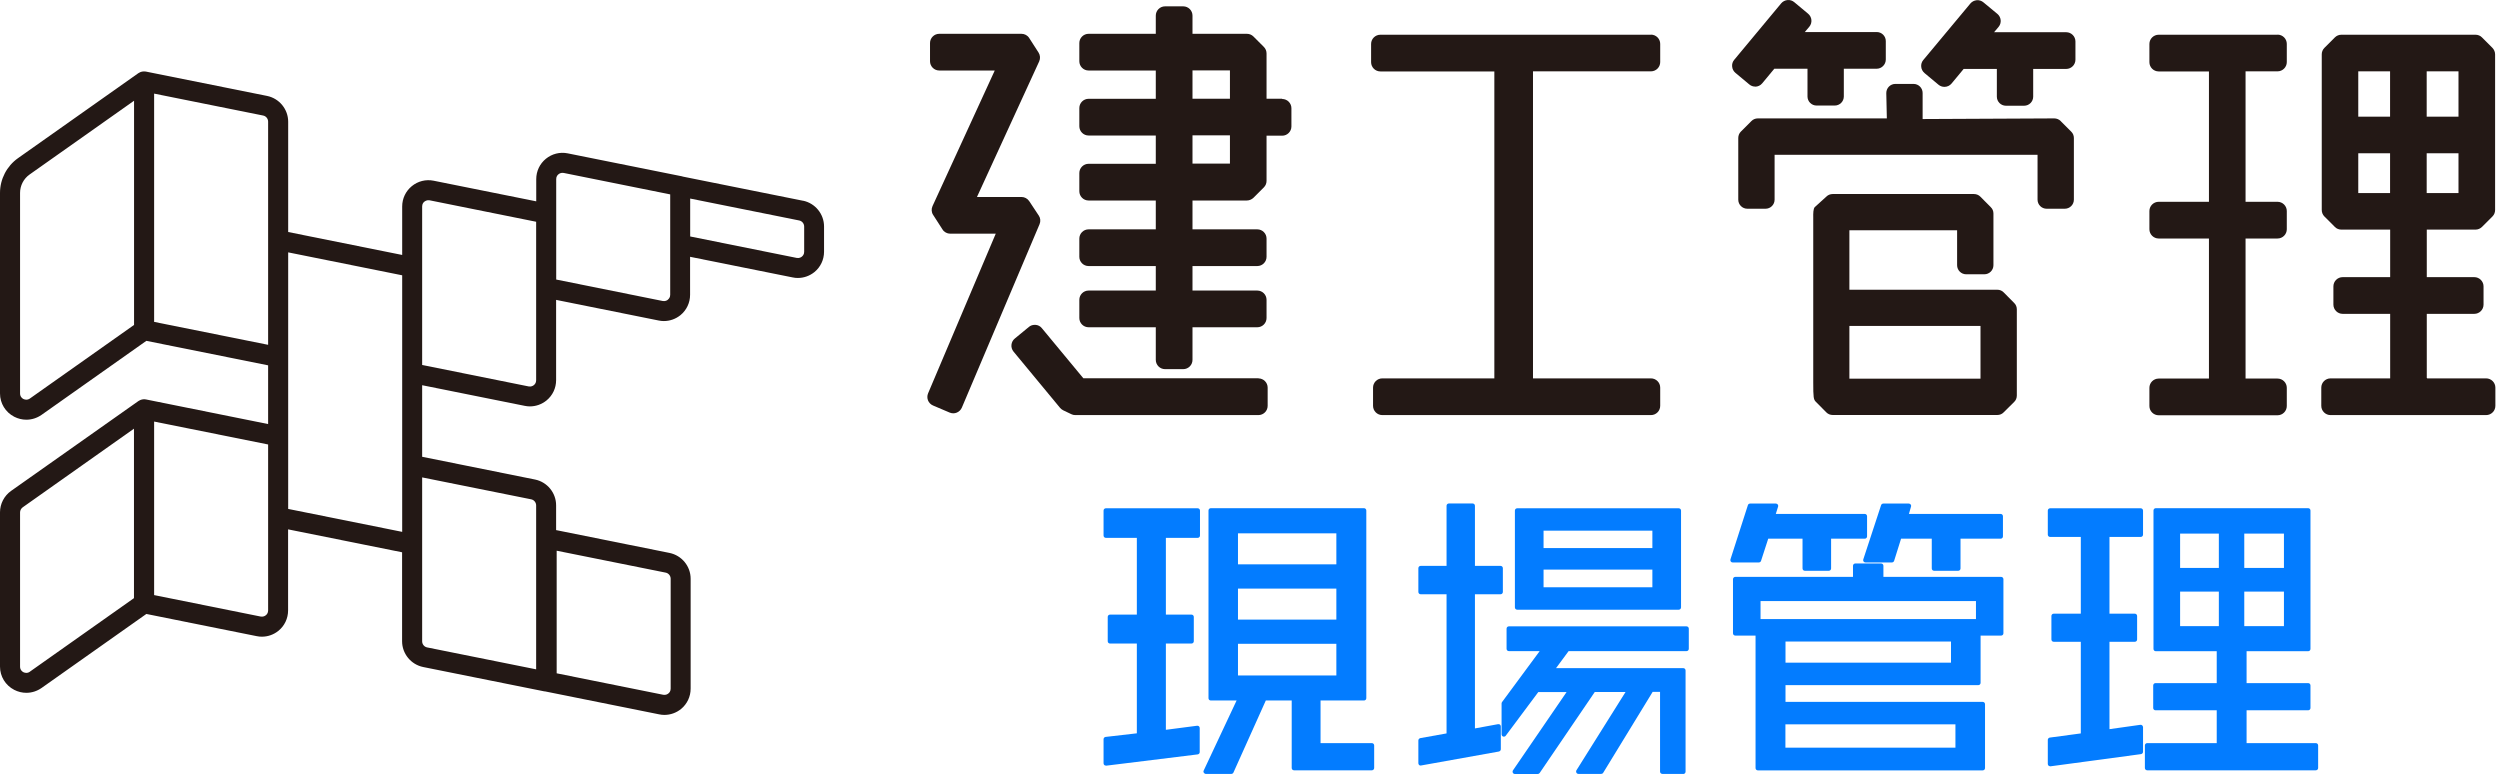 <svg width="323" height="100" viewBox="0 0 323 100" fill="none" xmlns="http://www.w3.org/2000/svg">
<path d="M103.768 25.94L88.191 22.81C88.191 22.81 88.156 22.798 88.144 22.786L73.344 19.812C72.34 19.609 71.313 19.872 70.524 20.517C69.736 21.162 69.282 22.117 69.282 23.145V26.012L56.023 23.348C55.02 23.145 53.992 23.407 53.204 24.052C52.416 24.698 51.962 25.653 51.962 26.68V32.94L37.233 29.977V15.727C37.233 14.114 36.086 12.716 34.51 12.394L18.873 9.252C18.766 9.229 18.658 9.229 18.551 9.229C18.515 9.229 18.491 9.229 18.455 9.24C18.384 9.24 18.312 9.264 18.228 9.288C18.192 9.288 18.157 9.312 18.121 9.324C18.049 9.348 17.989 9.384 17.918 9.432C17.894 9.444 17.87 9.455 17.858 9.467L2.329 20.433C0.872 21.46 0 23.145 0 24.924V50.834C0 52.112 0.705 53.258 1.84 53.844C2.329 54.095 2.867 54.226 3.404 54.226C4.097 54.226 4.778 54.011 5.363 53.605L18.909 44.037L34.641 47.202V54.788L18.873 51.61C18.766 51.586 18.658 51.586 18.551 51.586C18.515 51.586 18.491 51.586 18.467 51.598C18.396 51.598 18.312 51.622 18.24 51.646C18.204 51.646 18.169 51.67 18.133 51.682C18.061 51.706 18.001 51.741 17.93 51.789C17.906 51.801 17.882 51.813 17.87 51.825L1.433 63.424C0.538 64.057 0 65.096 0 66.195V86.12C0 87.398 0.705 88.545 1.84 89.13C2.329 89.381 2.867 89.512 3.404 89.512C4.097 89.512 4.778 89.297 5.363 88.891L18.909 79.323L33.16 82.19C33.387 82.237 33.614 82.261 33.829 82.261C34.605 82.261 35.358 81.999 35.979 81.497C36.767 80.852 37.221 79.896 37.221 78.869V68.393L51.95 71.355V82.847C51.95 84.459 53.096 85.857 54.673 86.179L70.309 89.321C70.309 89.321 70.405 89.321 70.441 89.333L85.169 92.295C85.396 92.343 85.623 92.367 85.838 92.367C86.615 92.367 87.367 92.104 87.988 91.603C88.777 90.957 89.231 90.002 89.231 88.975V74.772C89.231 73.159 88.084 71.762 86.507 71.439L71.85 68.489V65.287C71.85 63.675 70.704 62.277 69.127 61.955L54.542 59.016V49.77L67.789 52.434C68.016 52.482 68.243 52.506 68.458 52.506C69.234 52.506 69.987 52.243 70.608 51.741C71.396 51.096 71.85 50.141 71.85 49.114V38.745L85.097 41.409C85.325 41.457 85.552 41.48 85.766 41.48C86.543 41.48 87.295 41.218 87.917 40.716C88.705 40.071 89.159 39.115 89.159 38.088V33.179L102.406 35.842C102.633 35.89 102.86 35.914 103.075 35.914C103.851 35.914 104.604 35.651 105.225 35.15C106.014 34.505 106.467 33.549 106.467 32.522V29.261C106.467 27.648 105.321 26.25 103.744 25.928L103.768 25.94ZM3.858 51.491C3.5 51.741 3.154 51.61 3.022 51.55C2.891 51.479 2.592 51.276 2.592 50.834V24.924C2.592 23.981 3.046 23.097 3.822 22.547L17.32 13.015V41.982L3.858 51.491ZM34.641 44.55L19.913 41.588V12.095L33.996 14.926C34.366 14.998 34.641 15.332 34.641 15.715V44.55ZM3.858 86.789C3.5 87.04 3.154 86.908 3.022 86.848C2.891 86.777 2.592 86.574 2.592 86.132V66.207C2.592 65.944 2.724 65.705 2.927 65.55L17.309 55.385V77.28L3.846 86.789H3.858ZM34.641 78.869C34.641 79.203 34.462 79.406 34.342 79.49C34.235 79.586 33.996 79.717 33.673 79.657L19.913 76.886V54.465L34.641 57.427V78.869ZM37.233 65.753V32.605L51.962 35.568V48.206C51.962 48.206 51.962 48.206 51.962 48.218V60.067C51.962 60.067 51.962 60.079 51.962 60.091V68.716L37.233 65.753ZM71.922 71.152L86.005 73.983C86.376 74.055 86.65 74.389 86.65 74.772V88.975C86.65 89.309 86.471 89.512 86.352 89.596C86.244 89.691 86.005 89.823 85.683 89.763L71.922 86.992V71.152ZM68.625 64.511C68.995 64.582 69.27 64.917 69.27 65.299V86.478L55.187 83.647C54.816 83.575 54.542 83.241 54.542 82.859V70.328C54.542 70.328 54.542 70.316 54.542 70.304V61.68L68.625 64.511ZM69.27 49.137C69.27 49.472 69.091 49.663 68.972 49.758C68.852 49.854 68.625 49.986 68.303 49.926L54.542 47.154V34.517C54.542 34.517 54.542 34.517 54.542 34.505V26.669C54.542 26.334 54.721 26.131 54.84 26.047C54.96 25.964 55.175 25.82 55.509 25.88L69.27 28.651V49.137ZM86.292 38.721C86.184 38.817 85.946 38.948 85.623 38.888L71.862 36.117V23.133C71.862 22.798 72.041 22.607 72.161 22.512C72.28 22.416 72.507 22.285 72.83 22.344L86.591 25.116V31.602V38.088C86.591 38.423 86.412 38.614 86.292 38.709V38.721ZM103.899 32.534C103.899 32.868 103.72 33.059 103.601 33.155C103.493 33.25 103.254 33.382 102.932 33.322L89.171 30.551V25.653L103.254 28.484C103.625 28.556 103.899 28.89 103.899 29.273V32.534Z" fill="#231815"/>
<path d="M142.879 98.913C142.807 98.913 142.735 98.889 142.676 98.842C142.616 98.782 142.58 98.698 142.58 98.615V95.509C142.58 95.354 142.688 95.234 142.843 95.21L146.88 94.745V83.146H143.416C143.249 83.146 143.118 83.014 143.118 82.847V79.706C143.118 79.538 143.249 79.407 143.416 79.407H146.88V69.492H142.879C142.711 69.492 142.58 69.361 142.58 69.194V65.969C142.58 65.801 142.711 65.67 142.879 65.67H154.74C154.908 65.67 155.039 65.801 155.039 65.969V69.194C155.039 69.361 154.908 69.492 154.74 69.492H150.631V79.407H153.94C154.107 79.407 154.239 79.538 154.239 79.706V82.847C154.239 83.014 154.107 83.146 153.94 83.146H150.631V94.291L154.669 93.765C154.752 93.765 154.836 93.777 154.908 93.837C154.967 93.896 155.003 93.98 155.003 94.064V97.169C155.003 97.325 154.896 97.444 154.74 97.468L142.926 98.925C142.926 98.925 142.903 98.925 142.891 98.925L142.879 98.913Z" fill="#037CFF"/>
<path d="M177.22 96.011H170.615V90.504H176.229C176.396 90.504 176.527 90.373 176.527 90.206V65.957C176.527 65.79 176.396 65.658 176.229 65.658H156.436C156.268 65.658 156.137 65.79 156.137 65.957V90.206C156.137 90.373 156.268 90.504 156.436 90.504H159.768L155.516 99.559C155.468 99.654 155.48 99.762 155.54 99.845C155.599 99.929 155.683 99.989 155.791 99.989H159.087C159.207 99.989 159.314 99.917 159.362 99.809L163.543 90.504H166.888V99.224C166.888 99.391 167.019 99.523 167.186 99.523H177.244C177.411 99.523 177.543 99.391 177.543 99.224V96.31C177.543 96.142 177.411 96.011 177.244 96.011H177.22ZM159.947 68.907H172.657V72.909H159.947V68.907ZM159.947 76.05H172.657V80.052H159.947V76.05ZM159.947 87.267V83.182H172.657V87.267H159.947Z" fill="#037CFF"/>
<path d="M217.464 99.988H214.777C214.609 99.988 214.478 99.857 214.478 99.69V89.393H213.522L207.132 99.845C207.084 99.929 206.976 99.988 206.881 99.988H203.93C203.823 99.988 203.727 99.929 203.668 99.833C203.62 99.737 203.62 99.618 203.668 99.534L210.022 89.405H206.045L198.925 99.869C198.866 99.953 198.782 100 198.674 100H195.724C195.617 100 195.509 99.941 195.461 99.845C195.413 99.749 195.413 99.63 195.473 99.534L202.401 89.417H198.746L194.541 95.055C194.47 95.162 194.326 95.198 194.207 95.162C194.088 95.127 194.004 95.007 194.004 94.876V90.886C194.004 90.826 194.028 90.755 194.064 90.707L198.925 84.125H194.948C194.78 84.125 194.649 83.994 194.649 83.826V81.222C194.649 81.055 194.78 80.924 194.948 80.924H217.894C218.062 80.924 218.193 81.055 218.193 81.222V83.826C218.193 83.994 218.062 84.125 217.894 84.125H202.664L201.04 86.323H217.476C217.643 86.323 217.775 86.454 217.775 86.622V99.702C217.775 99.869 217.643 100 217.476 100L217.464 99.988Z" fill="#037CFF"/>
<path d="M183.551 98.913C183.479 98.913 183.407 98.889 183.359 98.842C183.288 98.782 183.252 98.698 183.252 98.615V95.664C183.252 95.521 183.359 95.402 183.503 95.366L186.895 94.757V76.779H183.551C183.383 76.779 183.252 76.648 183.252 76.48V73.41C183.252 73.243 183.383 73.112 183.551 73.112H186.895V65.347C186.895 65.18 187.027 65.049 187.194 65.049H190.264C190.431 65.049 190.562 65.18 190.562 65.347V73.112H193.871C194.038 73.112 194.17 73.243 194.17 73.41V76.48C194.17 76.648 194.038 76.779 193.871 76.779H190.562V94.112L193.549 93.562C193.632 93.55 193.728 93.562 193.8 93.622C193.871 93.681 193.907 93.765 193.907 93.849V96.799C193.907 96.942 193.8 97.062 193.656 97.098L183.598 98.901C183.598 98.901 183.563 98.901 183.551 98.901V98.913Z" fill="#037CFF"/>
<path d="M216.891 65.67H196.023C195.856 65.67 195.725 65.801 195.725 65.969V78.475C195.725 78.642 195.856 78.774 196.023 78.774H216.891C217.059 78.774 217.19 78.642 217.19 78.475V65.969C217.19 65.801 217.059 65.67 216.891 65.67ZM213.487 75.871H199.428V73.59H213.487V75.871ZM213.487 70.806H199.428V68.561H213.487V70.806Z" fill="#037CFF"/>
<path d="M258.543 74.533H243.337V73.099C243.337 72.932 243.206 72.801 243.039 72.801H239.706C239.539 72.801 239.407 72.932 239.407 73.099V74.533H224.201C224.034 74.533 223.902 74.664 223.902 74.832V81.819C223.902 81.987 224.034 82.118 224.201 82.118H226.817V99.236C226.817 99.403 226.948 99.534 227.116 99.534H256.166C256.334 99.534 256.465 99.403 256.465 99.236V90.981C256.465 90.814 256.334 90.683 256.166 90.683H230.687V88.521H255.593C255.76 88.521 255.892 88.389 255.892 88.222V82.118H258.543C258.711 82.118 258.842 81.987 258.842 81.819V74.832C258.842 74.664 258.711 74.533 258.543 74.533ZM252.642 93.585V96.596H230.675V93.585H252.642ZM252.069 85.618H230.687V82.882H252.069V85.618ZM255.294 79.98H227.462V77.662H255.294V79.98Z" fill="#037CFF"/>
<path d="M252.988 73.745H249.882C249.715 73.745 249.584 73.613 249.584 73.446V69.6H245.618L244.722 72.455C244.686 72.574 244.567 72.67 244.435 72.67H241.019C240.923 72.67 240.828 72.622 240.78 72.55C240.72 72.478 240.708 72.371 240.732 72.287L243.038 65.264C243.074 65.144 243.193 65.061 243.324 65.061H246.621C246.717 65.061 246.8 65.108 246.86 65.18C246.92 65.252 246.932 65.347 246.908 65.443L246.633 66.398H258.483C258.65 66.398 258.781 66.53 258.781 66.697V69.301C258.781 69.468 258.65 69.6 258.483 69.6H253.299V73.446C253.299 73.613 253.167 73.745 253 73.745H252.988Z" fill="#037CFF"/>
<path d="M236.292 73.745H233.186C233.019 73.745 232.887 73.613 232.887 73.446V69.6H228.455L227.524 72.467C227.488 72.586 227.368 72.67 227.237 72.67H223.857C223.761 72.67 223.665 72.622 223.618 72.55C223.57 72.478 223.546 72.371 223.57 72.287L225.828 65.264C225.863 65.144 225.983 65.061 226.114 65.061H229.447C229.543 65.061 229.626 65.108 229.686 65.18C229.746 65.252 229.758 65.359 229.734 65.443L229.435 66.398H240.926C241.094 66.398 241.225 66.53 241.225 66.697V69.301C241.225 69.468 241.094 69.6 240.926 69.6H236.578V73.446C236.578 73.613 236.447 73.745 236.28 73.745H236.292Z" fill="#037CFF"/>
<path d="M264.875 98.997C264.803 98.997 264.731 98.973 264.672 98.925C264.612 98.866 264.576 98.782 264.576 98.698V95.593C264.576 95.449 264.684 95.318 264.839 95.294L268.841 94.757V82.919H265.341C265.173 82.919 265.042 82.787 265.042 82.62V79.586C265.042 79.419 265.173 79.287 265.341 79.287H268.841V69.373H264.875C264.708 69.373 264.576 69.242 264.576 69.074V65.969C264.576 65.801 264.708 65.67 264.875 65.67H276.581C276.748 65.67 276.88 65.801 276.88 65.969V69.074C276.88 69.242 276.748 69.373 276.581 69.373H272.544V79.287H275.817C275.984 79.287 276.115 79.419 276.115 79.586V82.62C276.115 82.787 275.984 82.919 275.817 82.919H272.544V94.207L276.533 93.646C276.617 93.634 276.701 93.657 276.772 93.717C276.832 93.777 276.88 93.861 276.88 93.944V97.133C276.88 97.277 276.772 97.408 276.617 97.432L264.911 99.009C264.911 99.009 264.887 99.009 264.875 99.009V98.997Z" fill="#037CFF"/>
<path d="M299.206 96.011H290.259V91.77H298.214C298.382 91.77 298.513 91.639 298.513 91.472V88.557C298.513 88.39 298.382 88.258 298.214 88.258H290.259V84.137H298.214C298.382 84.137 298.513 84.006 298.513 83.839V65.957C298.513 65.79 298.382 65.658 298.214 65.658H278.529C278.361 65.658 278.23 65.79 278.23 65.957V83.839C278.23 84.006 278.361 84.137 278.529 84.137H286.401V88.258H278.493C278.326 88.258 278.194 88.39 278.194 88.557V91.472C278.194 91.639 278.326 91.77 278.493 91.77H286.401V96.011H277.418C277.251 96.011 277.119 96.142 277.119 96.31V99.224C277.119 99.391 277.251 99.523 277.418 99.523H299.206C299.373 99.523 299.504 99.391 299.504 99.224V96.31C299.504 96.142 299.373 96.011 299.206 96.011ZM289.96 68.943H295.085V73.375H289.96V68.943ZM286.675 80.9H281.67V76.433H286.675V80.9ZM286.675 73.375H281.67V68.943H286.675V73.375ZM289.96 76.433H295.085V80.9H289.96V76.433Z" fill="#037CFF"/>
<path d="M162.611 48.875H139.975L139.951 48.851L134.599 42.389C134.396 42.138 134.109 41.995 133.787 41.971C133.751 41.971 133.715 41.971 133.679 41.971C133.405 41.971 133.13 42.066 132.927 42.245L131.111 43.739C130.86 43.942 130.717 44.228 130.681 44.539C130.645 44.849 130.741 45.172 130.944 45.423L136.952 52.685C137.06 52.817 137.203 52.924 137.359 53.008L138.41 53.51C138.565 53.593 138.744 53.629 138.923 53.629H162.587C163.244 53.629 163.781 53.092 163.781 52.435V50.081C163.781 49.425 163.244 48.887 162.587 48.887L162.611 48.875Z" fill="#231815"/>
<path d="M321.208 48.887H313.599C313.599 48.887 313.575 48.851 313.564 48.839H313.54V48.779V40.549H319.679C320.336 40.549 320.874 40.011 320.874 39.354V37.001C320.874 36.344 320.336 35.807 319.679 35.807H313.54V29.667H319.835C320.145 29.667 320.456 29.535 320.671 29.32L322.021 27.971C322.248 27.744 322.367 27.445 322.367 27.134V7.031C322.367 6.72 322.248 6.421 322.021 6.183L320.671 4.833C320.456 4.606 320.145 4.486 319.823 4.486H302.502C302.18 4.486 301.881 4.618 301.666 4.833L300.316 6.183C300.089 6.41 299.97 6.708 299.97 7.019V27.122C299.97 27.445 300.089 27.744 300.316 27.971L301.666 29.32C301.881 29.547 302.192 29.667 302.514 29.667H308.809V35.807H302.669C302.013 35.807 301.475 36.344 301.475 37.001V39.354C301.475 40.011 302.013 40.549 302.669 40.549H308.809V48.887H301.105C300.448 48.887 299.91 49.424 299.91 50.081V52.434C299.91 53.091 300.448 53.629 301.105 53.629H321.208C321.865 53.629 322.403 53.091 322.403 52.434V50.081C322.403 49.424 321.865 48.887 321.208 48.887ZM313.528 9.217H317.637V15.07H313.528V9.217ZM313.528 19.8H317.637V24.948H313.528V19.8ZM308.797 24.948H304.688V19.8H308.797V24.948ZM308.797 15.07H304.688V9.217H308.797V15.07Z" fill="#231815"/>
<path d="M294.259 4.487H278.898C278.241 4.487 277.703 5.024 277.703 5.681V8.034C277.703 8.691 278.241 9.229 278.898 9.229H285.396V26.072H278.898C278.241 26.072 277.703 26.609 277.703 27.266V29.619C277.703 30.276 278.241 30.814 278.898 30.814H285.396V48.911H278.898C278.241 48.911 277.703 49.448 277.703 50.105V52.458C277.703 53.115 278.241 53.653 278.898 53.653H294.259C294.916 53.653 295.454 53.115 295.454 52.458V50.105C295.454 49.448 294.916 48.911 294.259 48.911H290.126V30.814H294.259C294.916 30.814 295.454 30.276 295.454 29.619V27.266C295.454 26.609 294.916 26.072 294.259 26.072H290.126V9.217H294.259C294.916 9.217 295.454 8.679 295.454 8.022V5.669C295.454 5.012 294.916 4.475 294.259 4.475V4.487Z" fill="#231815"/>
<path d="M213.305 4.487H178.341C177.684 4.487 177.146 5.024 177.146 5.681V8.034C177.146 8.691 177.684 9.229 178.341 9.229H193.069V48.887H178.592C177.935 48.887 177.397 49.424 177.397 50.081V52.434C177.397 53.092 177.935 53.629 178.592 53.629H213.305C213.962 53.629 214.499 53.092 214.499 52.434V50.081C214.499 49.424 213.962 48.887 213.305 48.887H198.063V9.217H213.305C213.962 9.217 214.499 8.679 214.499 8.022V5.669C214.499 5.012 213.962 4.475 213.305 4.475V4.487Z" fill="#231815"/>
<path d="M134.193 27.828L132.975 25.988C132.748 25.654 132.378 25.45 131.984 25.45H126.226L126.262 25.367L134.265 7.927C134.432 7.557 134.397 7.127 134.182 6.792L132.975 4.917C132.76 4.57 132.378 4.367 131.972 4.367H121.352C120.695 4.367 120.158 4.905 120.158 5.562V7.915C120.158 8.572 120.695 9.109 121.352 9.109H128.52L128.484 9.193L120.48 26.633C120.313 27.003 120.337 27.433 120.564 27.768L121.77 29.643C121.985 29.99 122.368 30.193 122.774 30.193H128.651L128.615 30.276L119.907 50.822C119.656 51.431 119.931 52.124 120.54 52.387L122.702 53.307C122.989 53.426 123.323 53.438 123.622 53.307C123.909 53.187 124.148 52.948 124.267 52.673L134.313 28.962C134.468 28.592 134.432 28.174 134.205 27.84L134.193 27.828Z" fill="#231815"/>
<path d="M165.657 12.754H163.638V6.912C163.638 6.59 163.519 6.291 163.292 6.064L161.942 4.714C161.715 4.487 161.416 4.368 161.094 4.368H154.07V2.015C154.07 1.358 153.533 0.82 152.876 0.82H150.522C149.865 0.82 149.328 1.358 149.328 2.015V4.368H140.644C139.987 4.368 139.449 4.906 139.449 5.563V7.916C139.449 8.573 139.987 9.11 140.644 9.11H149.328V12.765H140.644C139.987 12.765 139.449 13.303 139.449 13.96V16.313C139.449 16.97 139.987 17.508 140.644 17.508H149.328V21.163H140.644C139.987 21.163 139.449 21.701 139.449 22.358V24.711C139.449 25.368 139.987 25.905 140.644 25.905H149.328V29.632H140.644C139.987 29.632 139.449 30.17 139.449 30.827V33.18C139.449 33.837 139.987 34.374 140.644 34.374H149.328V37.54H140.644C139.987 37.54 139.449 38.077 139.449 38.734V41.087C139.449 41.745 139.987 42.282 140.644 42.282H149.328V46.499C149.328 47.156 149.865 47.693 150.522 47.693H152.876C153.533 47.693 154.07 47.156 154.07 46.499V42.282H162.444C163.101 42.282 163.638 41.745 163.638 41.087V38.734C163.638 38.077 163.101 37.54 162.444 37.54H154.07V34.374H162.444C163.101 34.374 163.638 33.837 163.638 33.18V30.827C163.638 30.17 163.101 29.632 162.444 29.632H154.07V25.905H161.094C161.404 25.905 161.715 25.774 161.942 25.559L163.292 24.209C163.519 23.982 163.638 23.683 163.638 23.373V17.532H165.657C166.314 17.532 166.851 16.994 166.851 16.337V13.984C166.851 13.327 166.314 12.789 165.657 12.789V12.754ZM158.908 21.139H154.07V17.484H158.908V21.139ZM158.908 12.754H154.07V9.098H158.908V12.754Z" fill="#231815"/>
<path d="M266.94 4.163H257.635L258.22 3.47C258.638 2.969 258.567 2.216 258.065 1.798L256.261 0.305C256.022 0.102 255.712 -0.006 255.377 0.03C255.067 0.066 254.78 0.209 254.577 0.448L248.485 7.759C248.282 7.998 248.186 8.32 248.222 8.631C248.246 8.941 248.401 9.228 248.652 9.443L250.456 10.948C250.671 11.127 250.946 11.223 251.22 11.223C251.579 11.223 251.913 11.068 252.14 10.793L253.705 8.906H257.993V12.489C257.993 13.134 258.519 13.66 259.164 13.66H261.517C262.162 13.66 262.688 13.134 262.688 12.489V8.906H266.952C267.609 8.906 268.147 8.368 268.147 7.711V5.358C268.147 4.701 267.609 4.163 266.952 4.163H266.94Z" fill="#231815"/>
<path d="M266.249 15.644C266.034 15.429 265.723 15.297 265.413 15.297L248.403 15.381V12.012C248.403 11.367 247.877 10.842 247.232 10.842H244.879C244.234 10.842 243.708 11.367 243.708 12.024L243.78 15.297H227.104C226.794 15.297 226.483 15.429 226.28 15.644L224.93 16.994C224.703 17.209 224.584 17.519 224.584 17.83V25.797C224.584 26.442 225.11 26.968 225.755 26.968H228.108C228.753 26.968 229.278 26.442 229.278 25.797V20.004H263.251V25.797C263.251 26.442 263.776 26.968 264.421 26.968H266.774C267.419 26.968 267.945 26.442 267.945 25.797V17.83C267.945 17.519 267.826 17.221 267.599 17.006L266.249 15.656V15.644Z" fill="#231815"/>
<path d="M258.878 37.778C258.663 37.551 258.364 37.432 258.042 37.432H238.941V29.751H252.858V34.266C252.858 34.911 253.383 35.437 254.028 35.437H256.381C257.026 35.437 257.552 34.911 257.552 34.266V27.589C257.552 27.266 257.433 26.98 257.206 26.765L255.868 25.415C255.653 25.188 255.342 25.068 255.032 25.068H236.791C236.481 25.068 236.182 25.188 235.991 25.379L234.474 26.753C234.271 26.956 234.259 27.565 234.271 28.114V49.401C234.271 51.36 234.307 51.623 234.617 51.921L235.955 53.271C236.17 53.498 236.469 53.617 236.791 53.617H258.054C258.376 53.617 258.663 53.498 258.878 53.271L260.228 51.933C260.455 51.718 260.574 51.419 260.574 51.097V39.964C260.574 39.653 260.455 39.355 260.228 39.14L258.89 37.79L258.878 37.778ZM255.88 48.923H238.941V42.114H255.88V48.923Z" fill="#231815"/>
<path d="M226.755 11.2C227.113 11.2 227.448 11.044 227.675 10.769L229.24 8.882H233.528V12.466C233.528 13.111 234.053 13.636 234.698 13.636H237.052C237.697 13.636 238.222 13.111 238.222 12.466V8.882H242.451C243.108 8.882 243.645 8.345 243.645 7.688V5.31C243.645 4.665 243.12 4.14 242.475 4.14H233.181L233.767 3.447C234.185 2.945 234.113 2.193 233.611 1.775L231.82 0.282C231.581 0.078 231.27 -0.029 230.936 0.007C230.625 0.043 230.339 0.186 230.135 0.425L224.055 7.735C223.852 7.974 223.757 8.297 223.793 8.595C223.816 8.918 223.972 9.205 224.211 9.408L226.014 10.913C226.229 11.092 226.492 11.188 226.779 11.188L226.755 11.2Z" fill="#231815"/>
</svg>
